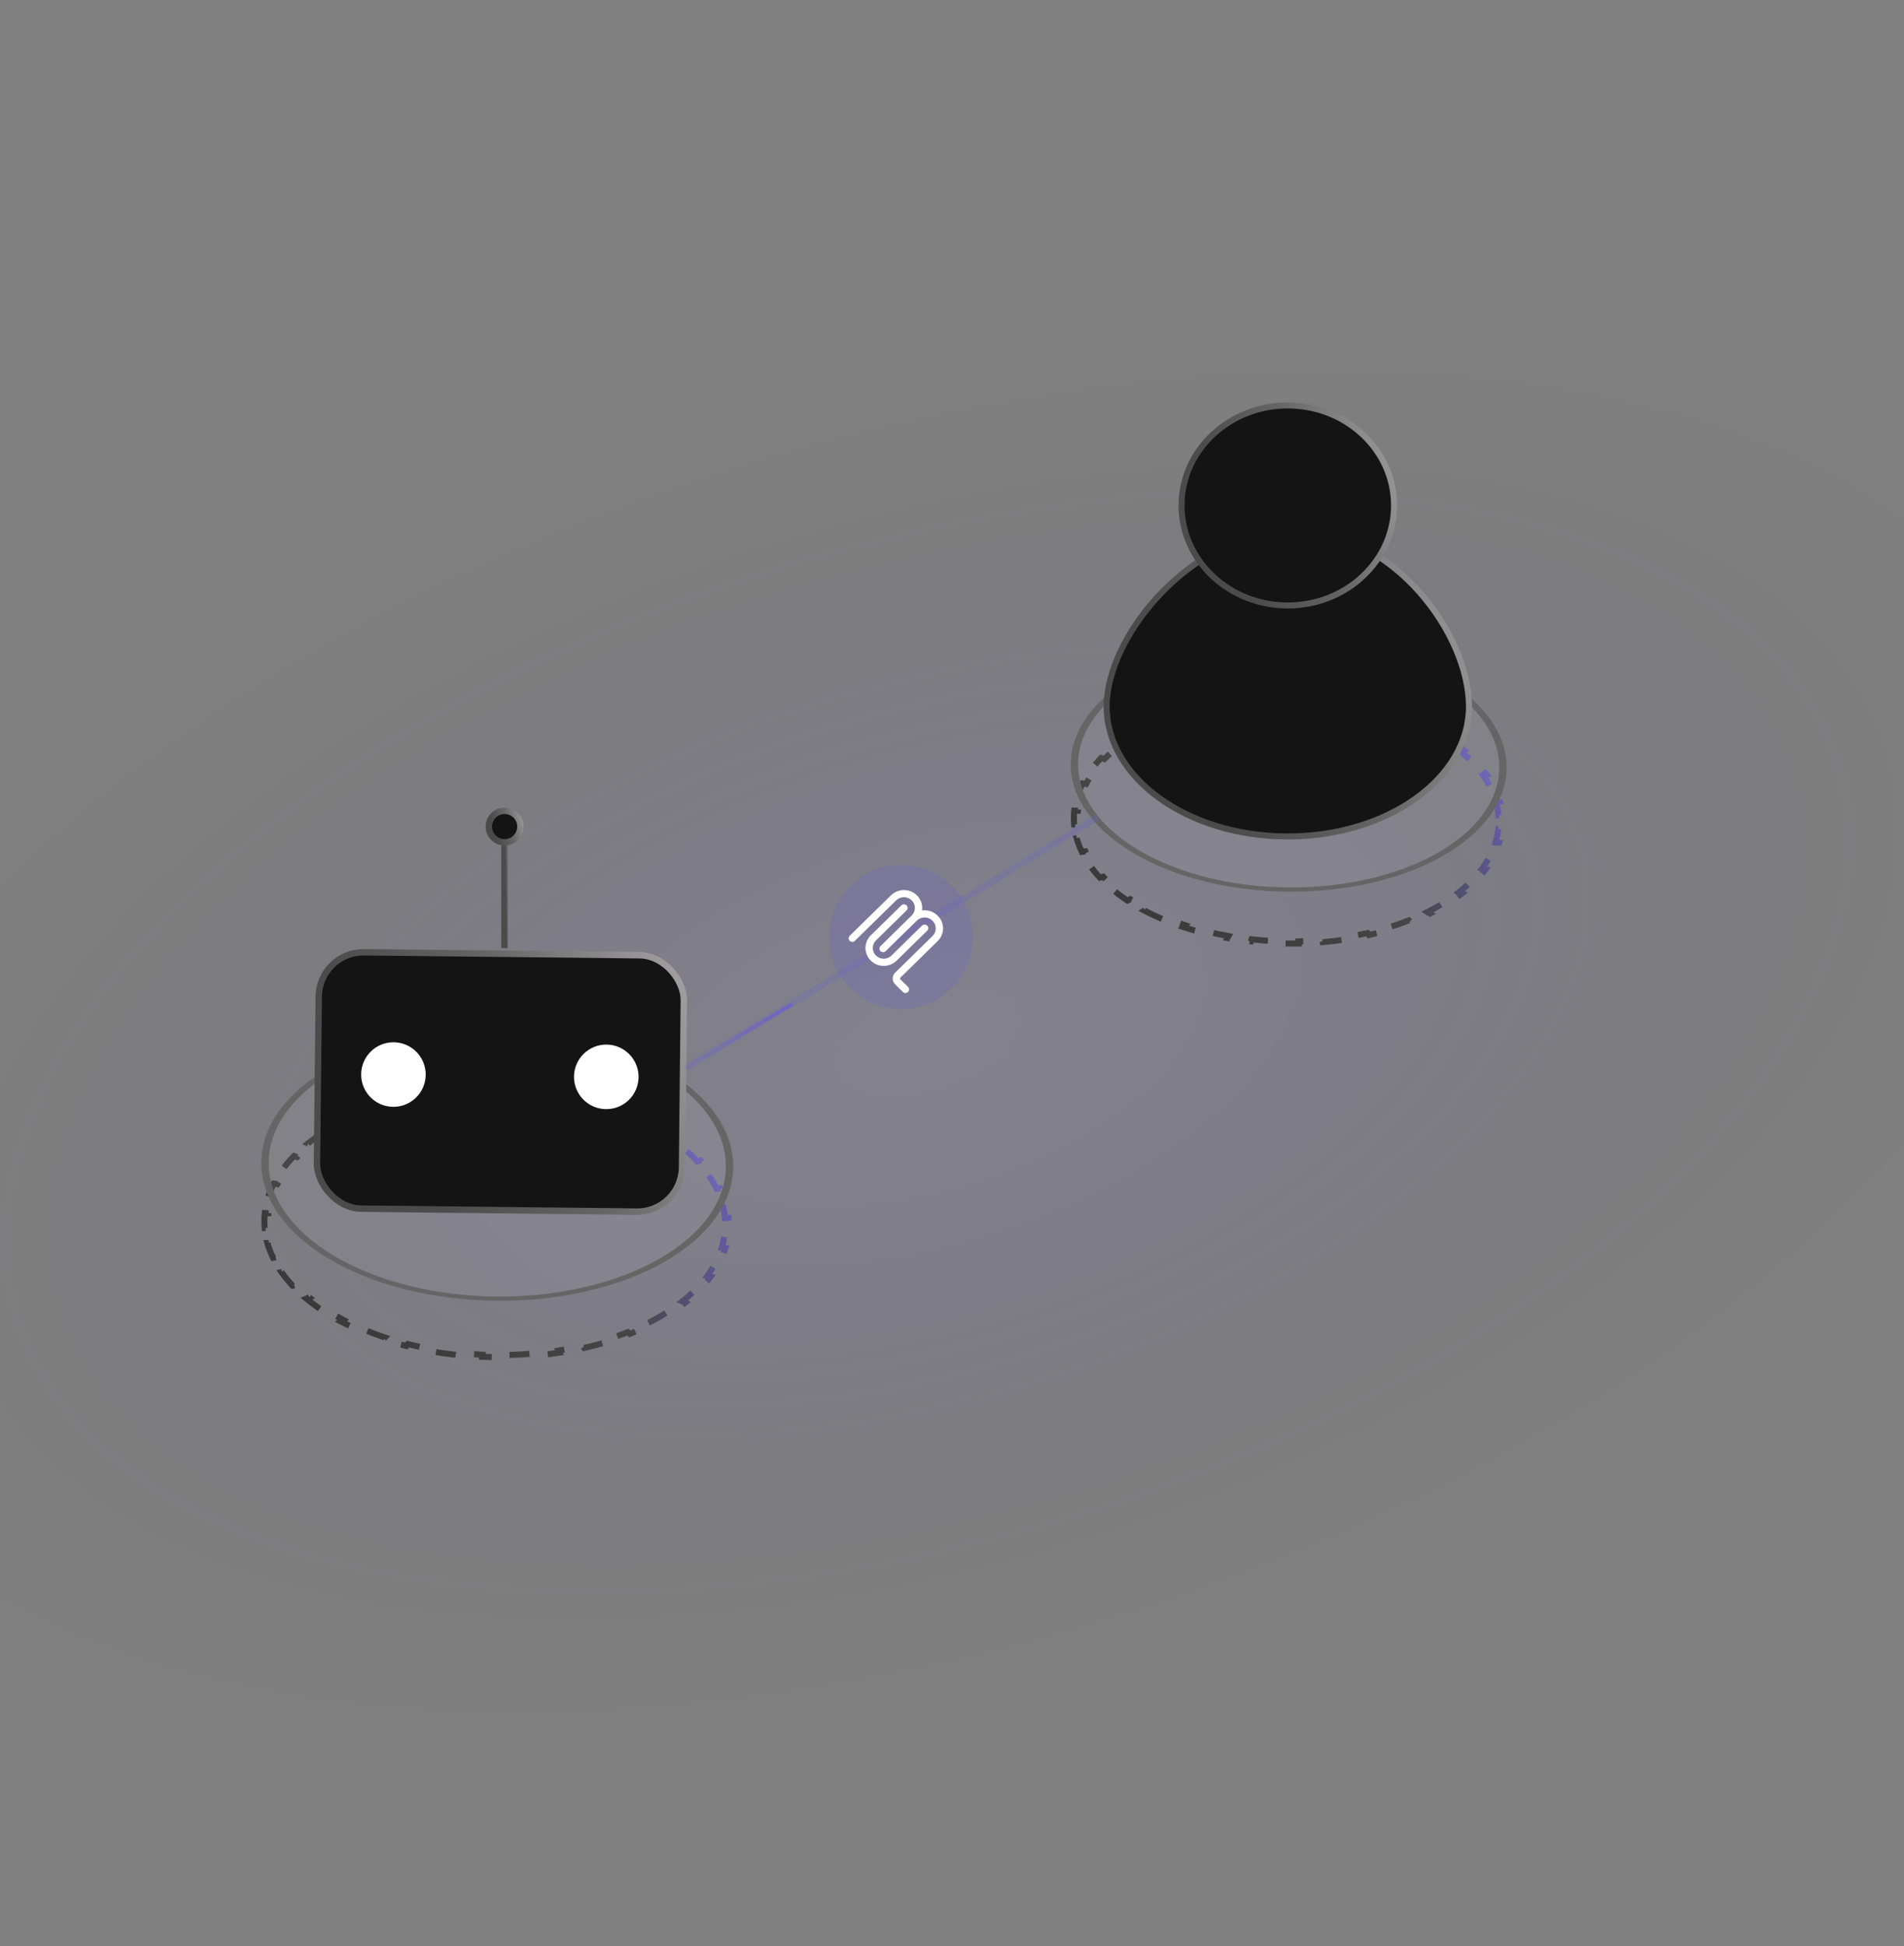 <svg width="317" height="324" viewBox="0 0 317 324" fill="none" xmlns="http://www.w3.org/2000/svg">
<rect x="0" y="0" width="317" height="324" fill="#808080" stroke="none"/>
<g clip-path="url(#clip0_4331_54765)">
<path opacity="0.1" d="M179.986 271.436C284.349 240.933 357.434 171.836 343.227 117.104C329.019 62.372 232.899 42.73 128.536 73.234C24.173 103.737 -48.912 172.834 -34.705 227.566C-20.498 282.298 75.623 301.939 179.986 271.436Z" fill="url(#paint0_radial_4331_54765)"/>
<path d="M190.858 120.878C191.869 120.369 192.919 119.9 194.001 119.469L194.351 119.76C195.433 119.33 196.549 118.938 197.692 118.587L197.397 118.275C198.576 117.913 199.783 117.592 201.012 117.312L201.243 117.64C202.463 117.363 203.705 117.127 204.963 116.932L204.798 116.592C206.086 116.393 207.39 116.235 208.703 116.121L208.704 116.121L208.803 116.471C210.099 116.358 211.405 116.288 212.713 116.26L212.682 115.908C214.015 115.88 215.35 115.894 216.683 115.951L216.646 116.303C217.953 116.359 219.257 116.458 220.55 116.598L220.655 116.25C221.966 116.393 223.267 116.578 224.55 116.805L224.379 117.142C225.632 117.364 226.869 117.627 228.083 117.931L228.319 117.607C229.542 117.913 230.741 118.26 231.911 118.648L231.614 118.953C232.748 119.329 233.855 119.744 234.927 120.198L235.283 119.916C236.355 120.369 237.395 120.861 238.394 121.391L237.984 121.649C238.467 121.906 238.94 122.172 239.404 122.446C239.868 122.721 240.317 123.001 240.749 123.286L241.205 123.055C242.099 123.645 242.924 124.257 243.684 124.887L243.185 125.086C243.945 125.716 244.636 126.365 245.259 127.03L245.794 126.864C246.436 127.55 247.007 128.251 247.507 128.964L246.942 129.093C247.438 129.801 247.863 130.521 248.215 131.25L248.802 131.159C249.163 131.905 249.453 132.66 249.667 133.42L249.062 133.473C249.273 134.223 249.411 134.977 249.476 135.733L250.084 135.72C250.15 136.49 250.142 137.262 250.059 138.03L249.452 138.004C249.37 138.758 249.216 139.51 248.989 140.255L249.592 140.321C249.362 141.076 249.056 141.824 248.679 142.563L248.094 142.459C247.726 143.18 247.286 143.891 246.775 144.588L247.336 144.729C246.821 145.431 246.236 146.12 245.579 146.791L245.048 146.614C244.411 147.265 243.705 147.899 242.932 148.513L243.426 148.722C242.653 149.336 241.815 149.93 240.909 150.501L240.457 150.26C240.019 150.536 239.565 150.806 239.095 151.07C238.625 151.335 238.146 151.59 237.657 151.836L238.062 152.103C237.051 152.612 236.002 153.081 234.92 153.511L234.571 153.221C233.489 153.652 232.373 154.042 231.231 154.394L231.522 154.706C230.343 155.068 229.137 155.389 227.908 155.669L227.678 155.34C226.458 155.617 225.216 155.854 223.959 156.048L224.122 156.389C222.834 156.588 221.53 156.746 220.217 156.859L220.119 156.51C218.823 156.622 217.517 156.692 216.209 156.72L216.238 157.073C214.905 157.101 213.569 157.086 212.237 157.029L212.277 156.678C210.969 156.622 209.665 156.524 208.371 156.383L208.265 156.731C206.954 156.588 205.654 156.402 204.371 156.175L204.543 155.839C203.289 155.617 202.053 155.354 200.839 155.05L200.601 155.373C199.378 155.067 198.178 154.721 197.008 154.333L197.309 154.027C196.174 153.651 195.067 153.236 193.994 152.782L193.638 153.065C192.565 152.611 191.526 152.12 190.526 151.589L190.937 151.331C190.454 151.075 189.98 150.809 189.516 150.535C189.052 150.26 188.604 149.98 188.172 149.695L187.715 149.925C186.821 149.335 185.996 148.723 185.237 148.093L185.736 147.895C184.977 147.264 184.286 146.615 183.663 145.951L183.125 146.116C182.483 145.431 181.913 144.73 181.413 144.017L181.98 143.888C181.484 143.181 181.059 142.46 180.706 141.731L180.118 141.822C179.757 141.075 179.468 140.321 179.255 139.56L179.859 139.508C179.648 138.758 179.511 138.003 179.446 137.247L178.836 137.26C178.769 136.49 178.778 135.719 178.86 134.951L179.471 134.977C179.552 134.223 179.705 133.471 179.932 132.725L179.329 132.66C179.559 131.905 179.864 131.157 180.242 130.418L180.827 130.521C181.196 129.8 181.636 129.089 182.147 128.392L181.584 128.252C182.098 127.55 182.683 126.861 183.34 126.19L183.875 126.366C184.512 125.716 185.216 125.082 185.989 124.468L185.494 124.259C186.267 123.645 187.105 123.051 188.011 122.481L188.464 122.721C188.902 122.445 189.356 122.175 189.826 121.91C190.295 121.646 190.775 121.39 191.263 121.145L190.858 120.878Z" stroke="url(#paint1_linear_4331_54765)" stroke-dasharray="3.33 3.33"/>
<ellipse cx="29.126" cy="29.126" rx="29.126" ry="29.126" transform="matrix(0.871 -0.491 0.861 0.509 164.109 126.977)" fill="white" fill-opacity="0.05" stroke="#666566"/>
<path d="M57.098 186.694C58.194 186.142 59.332 185.634 60.504 185.167L60.855 185.457C62.03 184.99 63.241 184.565 64.481 184.184L64.188 183.872C65.465 183.479 66.774 183.132 68.106 182.829L68.337 183.156C69.661 182.855 71.009 182.6 72.374 182.388L72.209 182.048C73.605 181.832 75.019 181.66 76.443 181.537L76.444 181.537L76.543 181.887C77.949 181.765 79.367 181.689 80.787 181.658L80.756 181.306C82.2 181.275 83.648 181.291 85.092 181.353L85.056 181.705C86.475 181.766 87.891 181.872 89.295 182.025L89.4 181.677L89.399 181.677C90.82 181.831 92.23 182.033 93.621 182.279L93.45 182.616C94.811 182.857 96.154 183.142 97.471 183.472L97.706 183.148C99.031 183.48 100.333 183.856 101.602 184.276L101.303 184.582C102.535 184.99 103.736 185.441 104.9 185.933L105.256 185.651C106.418 186.143 107.545 186.676 108.628 187.251L108.219 187.508C108.743 187.787 109.258 188.075 109.761 188.373C110.265 188.671 110.751 188.975 111.22 189.285L111.676 189.054C112.645 189.694 113.539 190.357 114.362 191.04L113.865 191.239C114.689 191.923 115.439 192.628 116.115 193.348L116.652 193.183C117.348 193.926 117.966 194.687 118.507 195.46L117.943 195.588C118.482 196.356 118.942 197.139 119.325 197.93L119.912 197.839C120.303 198.648 120.617 199.466 120.849 200.29L120.245 200.343C120.474 201.157 120.623 201.976 120.693 202.796L121.302 202.783C121.374 203.618 121.365 204.454 121.275 205.287L120.666 205.261C120.578 206.08 120.412 206.896 120.165 207.705L120.768 207.77C120.518 208.589 120.187 209.4 119.778 210.201L119.192 210.098C118.792 210.88 118.316 211.652 117.762 212.408L118.323 212.549C117.764 213.31 117.131 214.057 116.418 214.785L115.886 214.608C115.194 215.314 114.429 216.002 113.59 216.668L114.083 216.878C113.246 217.543 112.337 218.187 111.354 218.805L110.904 218.565C110.428 218.864 109.936 219.158 109.426 219.445C108.916 219.732 108.395 220.009 107.865 220.276L108.269 220.543C107.173 221.094 106.035 221.603 104.862 222.069L104.513 221.779C103.338 222.247 102.128 222.671 100.888 223.052L101.179 223.365C99.901 223.758 98.592 224.105 97.26 224.408L97.032 224.08C95.708 224.381 94.359 224.637 92.994 224.848L93.158 225.189C91.761 225.405 90.348 225.576 88.923 225.7L88.826 225.349C87.42 225.471 86.002 225.548 84.582 225.578L84.61 225.93C83.165 225.961 81.718 225.946 80.274 225.884L80.313 225.532C78.893 225.471 77.478 225.364 76.075 225.212L75.968 225.56C74.546 225.405 73.137 225.203 71.745 224.957L71.918 224.62C70.558 224.38 69.215 224.095 67.898 223.765L67.66 224.087C66.335 223.756 65.034 223.38 63.766 222.96L64.065 222.654C62.834 222.246 61.632 221.796 60.468 221.303L60.111 221.586C58.948 221.094 57.822 220.561 56.738 219.986L57.149 219.728C56.887 219.589 56.627 219.447 56.37 219.303L55.608 218.864C55.104 218.566 54.617 218.261 54.148 217.952L53.691 218.182C52.722 217.543 51.827 216.879 51.004 216.196L51.504 215.997C50.679 215.313 49.929 214.609 49.253 213.888L48.716 214.053C48.02 213.31 47.402 212.55 46.86 211.777L47.426 211.649C46.888 210.88 46.427 210.098 46.044 209.307L45.456 209.398C45.064 208.589 44.75 207.77 44.518 206.946L44.52 206.946L45.124 206.894C44.895 206.08 44.746 205.261 44.675 204.44L44.065 204.452C43.994 203.618 44.003 202.782 44.092 201.95L44.702 201.975C44.79 201.156 44.957 200.34 45.204 199.531L44.6 199.466L44.599 199.466C44.848 198.647 45.18 197.836 45.589 197.035L46.176 197.139C46.576 196.356 47.053 195.584 47.607 194.828L47.045 194.687C47.603 193.926 48.237 193.18 48.949 192.452L49.483 192.628C50.174 191.922 50.939 191.234 51.778 190.568L51.283 190.359C52.121 189.694 53.03 189.05 54.012 188.431L54.465 188.671C54.94 188.372 55.433 188.078 55.943 187.791C56.453 187.504 56.973 187.227 57.504 186.96L57.098 186.694Z" stroke="url(#paint2_linear_4331_54765)" stroke-dasharray="3.33 3.33"/>
<ellipse cx="31.574" cy="31.574" rx="31.574" ry="31.574" transform="matrix(0.871 -0.491 0.861 0.509 28.102 193.309)" fill="white" fill-opacity="0.05" stroke="#666566"/>
<path d="M215.421 88.289C223.707 88.289 230.994 92.597 236.223 98.45C241.458 104.311 244.57 111.654 244.57 117.615C244.57 123.528 241.252 128.926 235.797 132.865C230.343 136.804 222.783 139.255 214.41 139.255C206.037 139.255 198.477 136.804 193.022 132.865C187.568 128.926 184.25 123.528 184.25 117.615C184.25 111.677 187.847 104.339 193.593 98.467C199.33 92.603 207.127 88.289 215.421 88.289Z" fill="#141414" stroke="url(#paint3_linear_4331_54765)"/>
<path d="M214.407 67.5C224.204 67.5 232.095 74.981 232.095 84.148C232.095 93.316 224.204 100.798 214.407 100.798C204.61 100.798 196.719 93.316 196.719 84.148C196.719 74.981 204.61 67.5 214.407 67.5Z" fill="#141414" stroke="url(#paint4_linear_4331_54765)"/>
<rect x="53.152" y="158.456" width="60.784" height="42.682" rx="7.443" transform="rotate(0.619 53.152 158.456)" fill="#141414" stroke="url(#paint5_linear_4331_54765)" stroke-width="1.066"/>
<path d="M84 139.727L84 157.84" stroke="url(#paint6_linear_4331_54765)" stroke-width="1.066"/>
<circle cx="84.015" cy="137.611" r="2.626" transform="rotate(0.619 84.015 137.611)" fill="#141414" stroke="url(#paint7_linear_4331_54765)" stroke-width="1.066"/>
<circle cx="100.941" cy="179.279" r="5.374" transform="rotate(0.619 100.941 179.279)" fill="white"/>
<circle cx="65.503" cy="178.893" r="5.374" transform="rotate(0.619 65.503 178.893)" fill="white"/>
<path opacity="0.26" d="M114.65 178.084C114.457 178.084 114.27 177.987 114.162 177.811C113.997 177.544 114.082 177.191 114.355 177.032L182.039 135.822C182.305 135.657 182.657 135.743 182.816 136.016C182.98 136.283 182.895 136.636 182.623 136.795L114.939 178.005C114.848 178.061 114.746 178.09 114.644 178.09L114.65 178.084Z" fill="#6E63C5"/>
<path d="M114.294 177.997C114.195 177.997 114.099 177.948 114.043 177.859C113.958 177.724 114.002 177.545 114.142 177.465L131.557 167.042C131.694 166.959 131.875 167.002 131.957 167.14C132.042 167.276 131.998 167.454 131.858 167.535L114.443 177.957C114.396 177.986 114.344 178 114.291 178L114.294 177.997Z" fill="url(#paint8_linear_4331_54765)"/>
<circle opacity="0.26" cx="150" cy="156" r="12" fill="#6E63C5"/>
<g clip-path="url(#clip1_4331_54765)">
<path fill-rule="evenodd" clip-rule="evenodd" d="M151.788 149.888C151.443 149.552 150.981 149.364 150.499 149.364C150.018 149.364 149.555 149.552 149.21 149.888L142.334 156.63C142.219 156.742 142.065 156.805 141.905 156.805C141.744 156.805 141.59 156.742 141.475 156.63C141.419 156.576 141.374 156.51 141.343 156.438C141.313 156.365 141.297 156.288 141.297 156.209C141.297 156.13 141.313 156.053 141.343 155.98C141.374 155.908 141.419 155.842 141.475 155.788L148.351 149.045C148.926 148.485 149.697 148.172 150.499 148.172C151.302 148.172 152.073 148.485 152.648 149.045C152.981 149.368 153.232 149.766 153.381 150.206C153.531 150.645 153.574 151.114 153.508 151.573C153.973 151.507 154.448 151.549 154.895 151.695C155.342 151.841 155.749 152.088 156.086 152.416L156.121 152.452C156.403 152.726 156.627 153.053 156.78 153.415C156.933 153.777 157.011 154.166 157.011 154.559C157.011 154.952 156.933 155.341 156.78 155.703C156.627 156.065 156.403 156.392 156.121 156.666L149.903 162.764C149.884 162.782 149.869 162.804 149.859 162.828C149.849 162.852 149.843 162.878 149.843 162.904C149.843 162.931 149.849 162.956 149.859 162.981C149.869 163.005 149.884 163.027 149.903 163.045L151.18 164.298C151.236 164.352 151.281 164.418 151.312 164.49C151.342 164.563 151.358 164.64 151.358 164.719C151.358 164.798 151.342 164.875 151.312 164.948C151.281 165.02 151.236 165.086 151.18 165.14C151.065 165.252 150.911 165.315 150.75 165.315C150.59 165.315 150.436 165.252 150.321 165.14L149.043 163.888C148.912 163.761 148.807 163.608 148.736 163.439C148.665 163.27 148.628 163.088 148.628 162.905C148.628 162.721 148.665 162.54 148.736 162.371C148.807 162.202 148.912 162.049 149.043 161.921L155.262 155.823C155.431 155.658 155.565 155.462 155.657 155.245C155.749 155.027 155.796 154.794 155.796 154.558C155.796 154.323 155.749 154.089 155.657 153.872C155.565 153.655 155.431 153.458 155.262 153.294L155.226 153.259C154.882 152.924 154.42 152.736 153.939 152.735C153.457 152.735 152.995 152.922 152.65 153.257L147.527 158.281L147.526 158.283L147.456 158.352C147.341 158.464 147.186 158.527 147.026 158.527C146.865 158.527 146.711 158.464 146.596 158.352C146.539 158.297 146.494 158.232 146.464 158.159C146.433 158.087 146.418 158.009 146.418 157.93C146.418 157.852 146.433 157.774 146.464 157.702C146.494 157.629 146.539 157.564 146.596 157.509L151.791 152.414C151.959 152.25 152.093 152.053 152.184 151.836C152.275 151.619 152.322 151.386 152.322 151.15C152.322 150.915 152.275 150.682 152.183 150.465C152.091 150.248 151.957 150.052 151.788 149.888Z" fill="white"/>
<path fill-rule="evenodd" clip-rule="evenodd" d="M150.929 151.572C150.985 151.518 151.03 151.452 151.06 151.38C151.091 151.307 151.107 151.229 151.107 151.151C151.107 151.072 151.091 150.995 151.06 150.922C151.03 150.85 150.985 150.784 150.929 150.729C150.814 150.617 150.659 150.555 150.499 150.555C150.338 150.555 150.184 150.617 150.069 150.729L144.984 155.717C144.702 155.99 144.478 156.318 144.325 156.68C144.173 157.042 144.094 157.431 144.094 157.824C144.094 158.217 144.173 158.606 144.325 158.967C144.478 159.329 144.702 159.657 144.984 159.931C145.559 160.49 146.33 160.803 147.132 160.803C147.935 160.803 148.706 160.49 149.281 159.931L154.367 154.944C154.423 154.889 154.468 154.823 154.498 154.751C154.529 154.679 154.545 154.601 154.545 154.522C154.545 154.444 154.529 154.366 154.498 154.294C154.468 154.221 154.423 154.156 154.367 154.101C154.252 153.989 154.097 153.926 153.937 153.926C153.776 153.926 153.622 153.989 153.507 154.101L148.422 159.088C148.077 159.424 147.614 159.612 147.132 159.612C146.651 159.612 146.188 159.424 145.843 159.088C145.674 158.924 145.54 158.727 145.448 158.51C145.357 158.293 145.309 158.059 145.309 157.824C145.309 157.588 145.357 157.355 145.448 157.138C145.54 156.92 145.674 156.724 145.843 156.559L150.929 151.572Z" fill="white"/>
</g>
<path opacity="0.17" d="M266.416 582.706C374.96 550.981 447.309 464.999 428.012 390.66C408.715 316.321 305.08 281.776 196.536 313.502C87.992 345.227 15.643 431.209 34.94 505.548C54.237 579.887 157.872 614.432 266.416 582.706Z" fill="url(#paint9_radial_4331_54765)"/>
</g>
<defs>
<radialGradient id="paint0_radial_4331_54765" cx="0" cy="0" r="1" gradientTransform="matrix(-188.724 55.65 26.07 98.934 154.388 173.417)" gradientUnits="userSpaceOnUse">
<stop stop-color="#A497FF"/>
<stop offset="0.418" stop-color="#7063CC"/>
<stop offset="1" stop-color="#111111" stop-opacity="0"/>
</radialGradient>
<linearGradient id="paint1_linear_4331_54765" x1="80.868" y1="116.874" x2="183.999" y2="37.903" gradientUnits="userSpaceOnUse">
<stop stop-color="#262626"/>
<stop offset="0.769" stop-color="#454545"/>
<stop offset="1" stop-color="#6E63C5"/>
</linearGradient>
<linearGradient id="paint2_linear_4331_54765" x1="-62.134" y1="182.354" x2="49.662" y2="96.746" gradientUnits="userSpaceOnUse">
<stop stop-color="#262626"/>
<stop offset="0.769" stop-color="#454545"/>
<stop offset="1" stop-color="#6E63C5"/>
</linearGradient>
<linearGradient id="paint3_linear_4331_54765" x1="198.666" y1="124.328" x2="269.136" y2="96.57" gradientUnits="userSpaceOnUse">
<stop stop-color="#4B4B4B"/>
<stop offset="0.337" stop-color="#666566"/>
<stop offset="1" stop-color="#CCCACC"/>
</linearGradient>
<linearGradient id="paint4_linear_4331_54765" x1="205.067" y1="91.115" x2="247.979" y2="75.923" gradientUnits="userSpaceOnUse">
<stop stop-color="#4B4B4B"/>
<stop offset="0.337" stop-color="#666566"/>
<stop offset="1" stop-color="#CCCACC"/>
</linearGradient>
<linearGradient id="paint5_linear_4331_54765" x1="67.669" y1="188.678" x2="134.82" y2="156.987" gradientUnits="userSpaceOnUse">
<stop stop-color="#4B4B4B"/>
<stop offset="0.337" stop-color="#666566"/>
<stop offset="1" stop-color="#CCCACC"/>
</linearGradient>
<linearGradient id="paint6_linear_4331_54765" x1="84.243" y1="152.463" x2="85.57" y2="152.438" gradientUnits="userSpaceOnUse">
<stop stop-color="#4B4B4B"/>
<stop offset="0.337" stop-color="#666566"/>
<stop offset="1" stop-color="#CCCACC"/>
</linearGradient>
<linearGradient id="paint7_linear_4331_54765" x1="82.393" y1="138.894" x2="89.94" y2="136.375" gradientUnits="userSpaceOnUse">
<stop stop-color="#4B4B4B"/>
<stop offset="0.337" stop-color="#666566"/>
<stop offset="1" stop-color="#CCCACC"/>
</linearGradient>
<linearGradient id="paint8_linear_4331_54765" x1="132.001" y1="172.495" x2="114.002" y2="172.495" gradientUnits="userSpaceOnUse">
<stop stop-color="#6E63C5"/>
<stop offset="1" stop-color="#6E63C5" stop-opacity="0.03"/>
</linearGradient>
<radialGradient id="paint9_radial_4331_54765" cx="0" cy="0" r="1" gradientTransform="matrix(-196.247 58.025 35.295 134.41 231.694 449.561)" gradientUnits="userSpaceOnUse">
<stop stop-color="#A497FF"/>
<stop offset="0.28" stop-color="#7063CC"/>
<stop offset="0.75" stop-color="#111111" stop-opacity="0"/>
</radialGradient>
<clipPath id="clip0_4331_54765">
<rect width="317" height="324" rx="2" fill="white"/>
</clipPath>
<clipPath id="clip1_4331_54765">
<rect width="17.143" height="17.143" fill="white" transform="translate(140.586 148.215)"/>
</clipPath>
</defs>
</svg>
